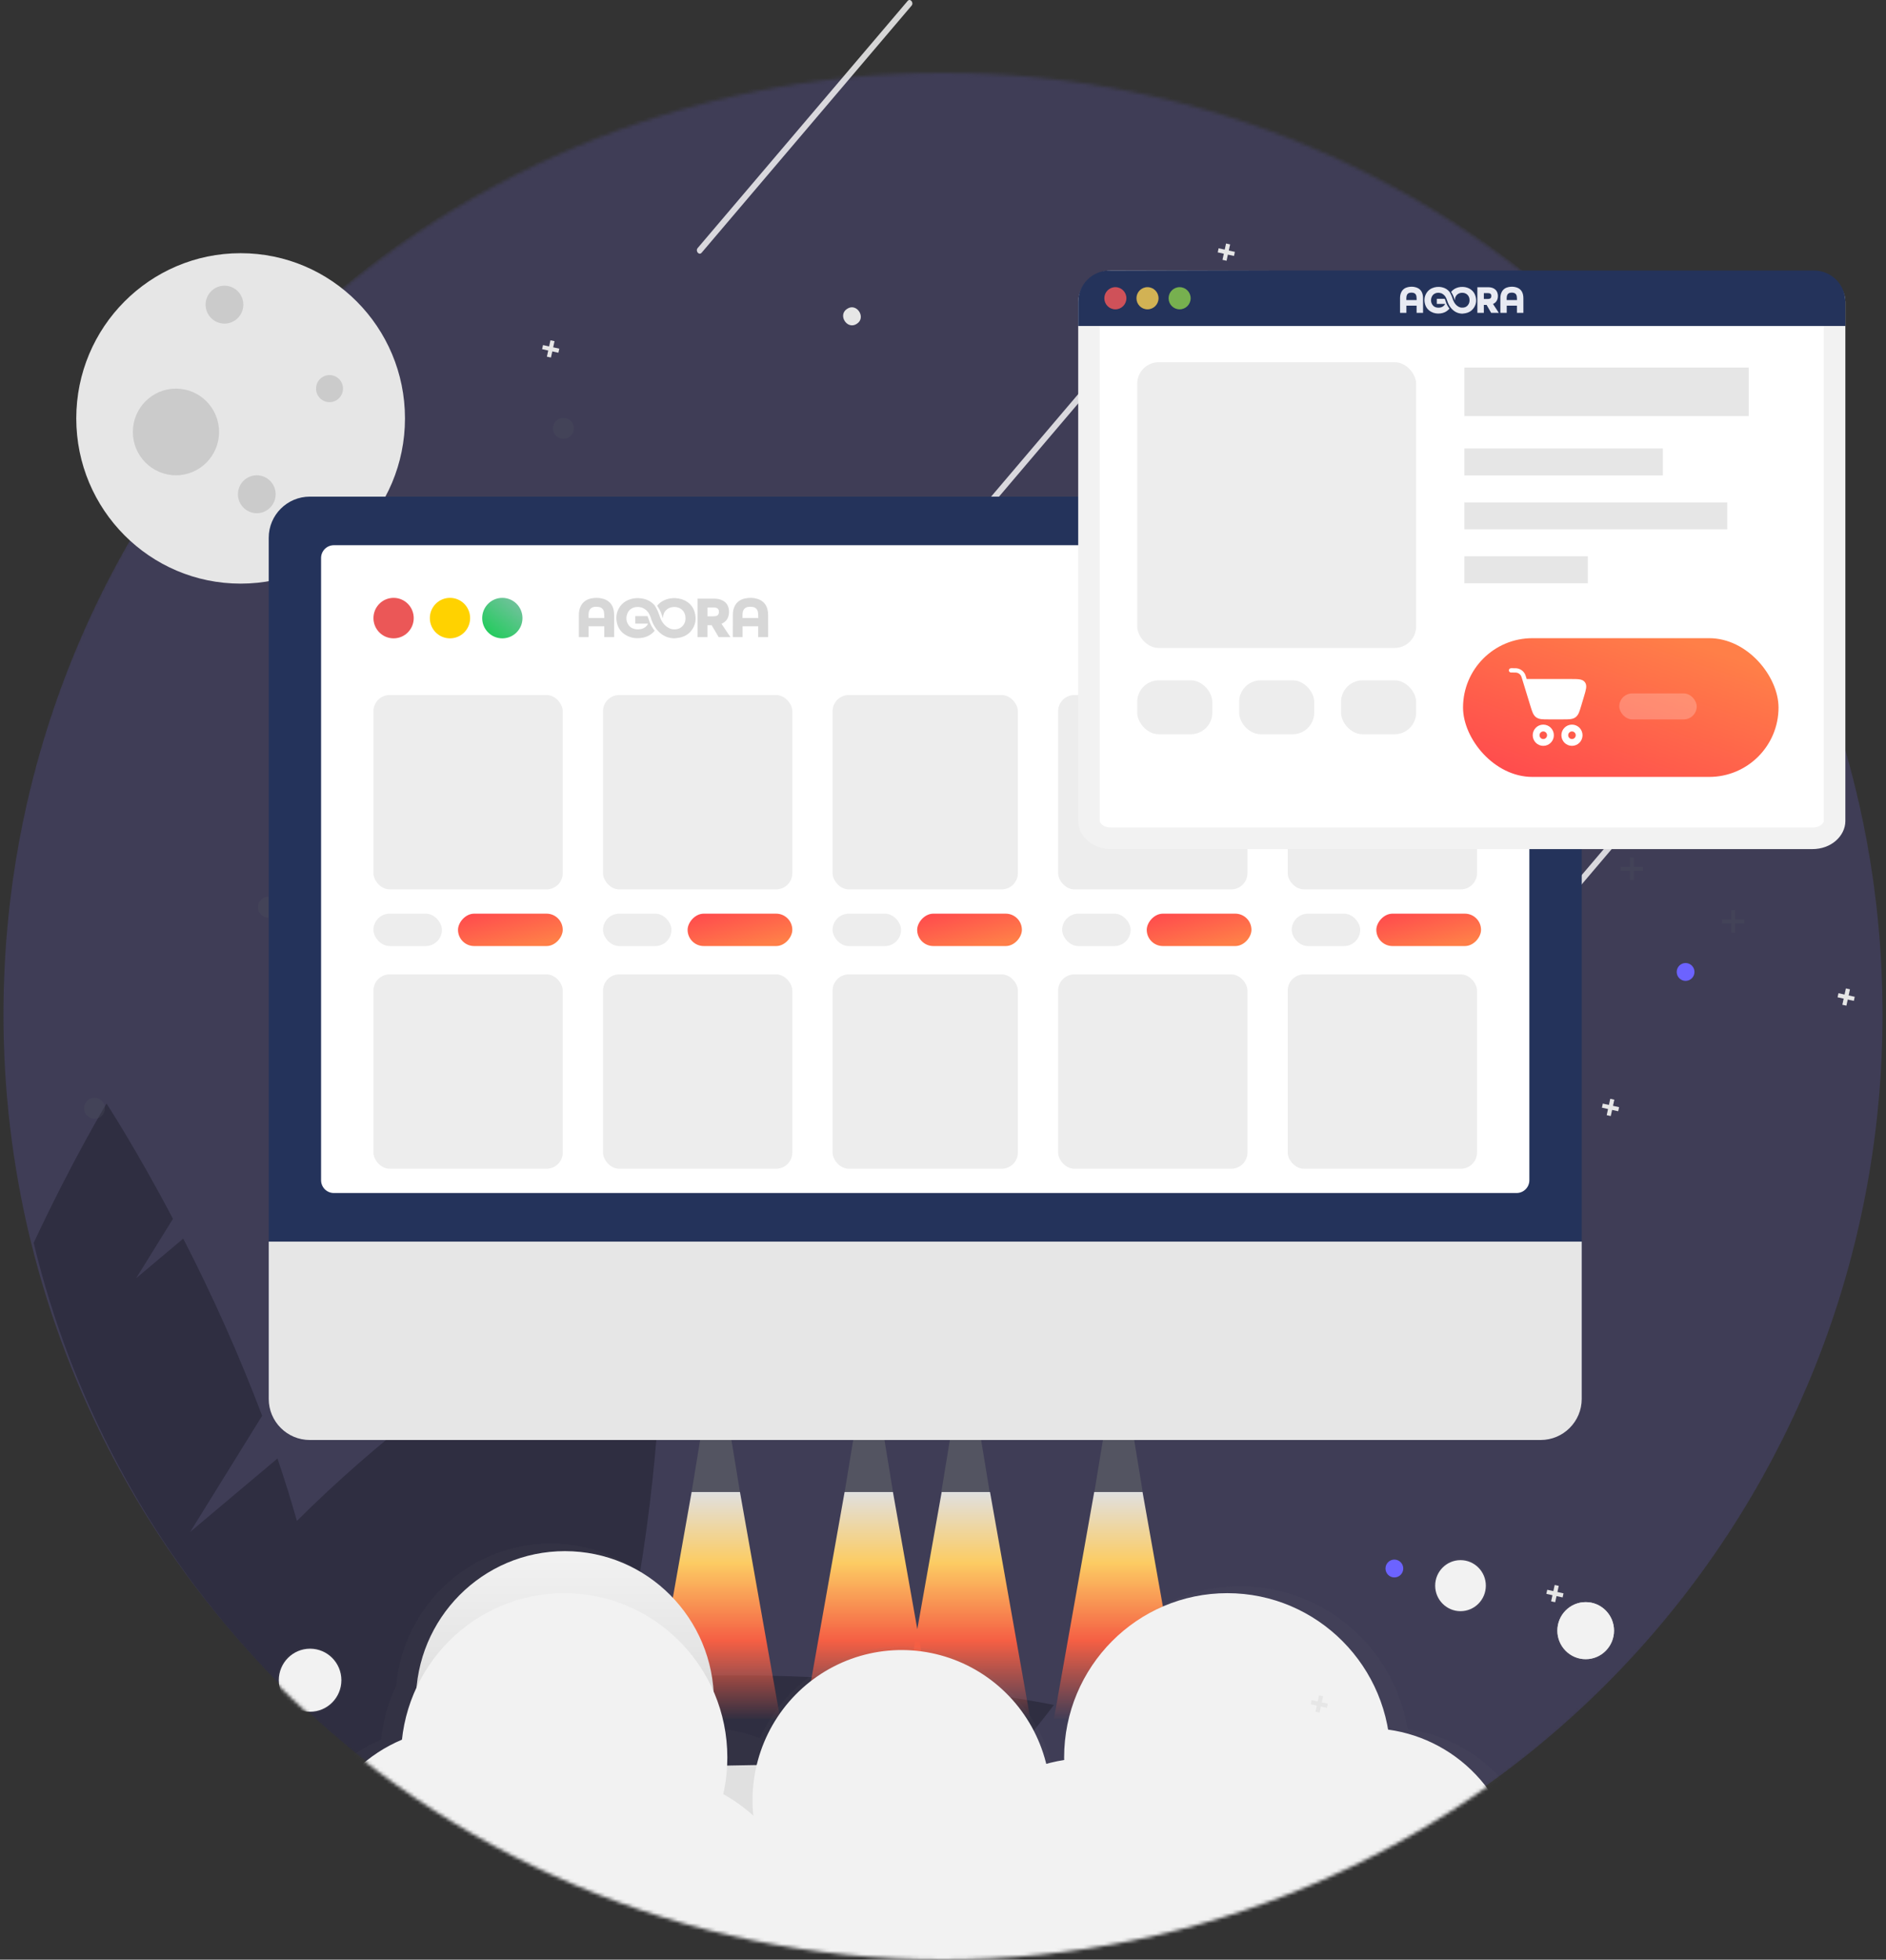 <svg width="544" height="565" viewBox="0 0 544 565" fill="none" xmlns="http://www.w3.org/2000/svg">
<rect x="0" y="0" width="544" height="565" fill="#333333" stroke="none"/>
<mask id="mask0_4045_7502" style="mask-type:alpha" maskUnits="userSpaceOnUse" x="0" y="21" width="544" height="544">
<circle cx="272" cy="293" r="272" fill="#D9D9D9"/>
</mask>
<g mask="url(#mask0_4045_7502)">
<path d="M543 292.448C543.06 357.788 519.739 420.969 477.298 470.452C434.856 519.935 376.124 552.419 311.83 561.97H238.43C239.113 562.071 237.748 561.876 238.43 561.97C227.792 561.97 221.787 560.274 216.657 559.202C196.569 555.022 177.025 548.535 158.41 539.871C158.216 539.784 158.029 539.69 157.835 539.603C147.461 534.763 137.408 529.257 127.737 523.119C127.493 522.967 127.256 522.815 127.019 522.664C126.609 522.404 126.206 522.151 125.804 521.883C125.674 521.804 125.545 521.724 125.416 521.638C116.77 516.039 108.449 509.949 100.494 503.397C100.106 503.086 99.717 502.761 99.329 502.443C97.769 501.142 96.224 499.827 94.693 498.497C94.678 498.49 94.671 498.476 94.657 498.469C86.833 491.652 79.4 484.394 72.394 476.731C72.373 476.702 72.344 476.68 72.323 476.651C41.548 442.997 19.71 402.085 8.828 357.699C8.742 357.381 8.67 357.07 8.591 356.752C3.535 335.696 0.986 314.11 1 292.448C1 141.98 122.332 20 272 20C421.668 20 543 141.98 543 292.448Z" fill="#3F3D56"/>
<path d="M295.102 489.961C294.6 489.875 294.07 489.789 293.526 489.695C290.325 489.177 286.465 488.587 282.039 487.975C281.738 487.932 281.43 487.889 281.115 487.845C277.462 487.349 273.444 486.845 269.112 486.349C245.356 483.664 212.175 481.512 178.314 484.47C179.152 481.088 179.926 477.706 180.656 474.338L148.227 479.382L183.22 461.499C186.516 443.127 188.783 424.583 190.009 405.956L172.492 408.676L190.403 399.522C191.685 376.472 191.084 361.129 191.084 361.129C191.084 361.129 132.493 391.736 85.64 438.513C83.921 432.425 82.038 426.416 80.033 420.515L54.866 441.672L75.614 408.194C68.99 390.753 61.391 373.701 52.854 357.12L39.261 368.548L49.889 351.406C39.132 331.004 30.724 318.18 30.724 318.18C30.724 318.18 21.134 333.969 9.711 358.344C20.484 402.938 42.358 444.05 73.279 477.821C80.269 485.464 87.686 492.701 95.495 499.497C97.02 500.821 98.56 502.131 100.114 503.426C108.392 510.311 117.071 516.693 126.105 522.54C126.635 522.885 127.165 523.224 127.702 523.562C155.045 541 185.301 553.327 217.009 559.948C219.237 560.415 221.485 560.854 223.741 561.265C224.293 561.365 224.844 561.466 225.396 561.56H234.534C234.534 561.56 238.588 561.365 238.702 561.265C250.054 551.283 260.345 541.193 269.219 531.896C271.239 529.787 273.179 527.714 275.049 525.699L259.737 516.725L279.389 520.957C280.291 519.956 281.179 518.97 282.039 518.006C286.45 513.055 290.275 508.572 293.447 504.765C293.992 504.102 294.522 503.469 295.03 502.85C300.81 495.841 303.989 491.566 303.989 491.566C303.989 491.566 300.795 490.911 295.102 489.961Z" fill="#2F2E41"/>
<g opacity="0.7">
<path opacity="0.7" d="M457.376 478.81C462.125 478.81 465.975 474.934 465.975 470.152C465.975 465.37 462.125 461.494 457.376 461.494C452.627 461.494 448.777 465.37 448.777 470.152C448.777 474.934 452.627 478.81 457.376 478.81Z" fill="url(#paint0_linear_4045_7502)"/>
</g>
<path d="M457.379 478.378C461.89 478.378 465.547 474.696 465.547 470.154C465.547 465.612 461.89 461.93 457.379 461.93C452.868 461.93 449.211 465.612 449.211 470.154C449.211 474.696 452.868 478.378 457.379 478.378Z" fill="url(#paint1_linear_4045_7502)"/>
<path opacity="0.25" d="M428.576 242.946C430.239 242.946 431.586 241.589 431.586 239.915C431.586 238.242 430.239 236.885 428.576 236.885C426.914 236.885 425.566 238.242 425.566 239.915C425.566 241.589 426.914 242.946 428.576 242.946Z" fill="#535461"/>
<path opacity="0.25" d="M27.264 322.573C28.926 322.573 30.274 321.216 30.274 319.542C30.274 317.869 28.926 316.512 27.264 316.512C25.602 316.512 24.254 317.869 24.254 319.542C24.254 321.216 25.602 322.573 27.264 322.573Z" fill="#535461"/>
<path opacity="0.25" d="M544.838 339.803C546.5 339.803 547.848 338.446 547.848 336.773C547.848 335.099 546.5 333.742 544.838 333.742C543.176 333.742 541.828 335.099 541.828 336.773C541.828 338.446 543.176 339.803 544.838 339.803Z" fill="#535461"/>
<path opacity="0.25" d="M172.397 196.204C174.059 196.204 175.406 194.847 175.406 193.173C175.406 191.499 174.059 190.143 172.397 190.143C170.734 190.143 169.387 191.499 169.387 193.173C169.387 194.847 170.734 196.204 172.397 196.204Z" fill="#535461"/>
<path opacity="0.25" d="M162.51 126.526C164.172 126.526 165.52 125.169 165.52 123.495C165.52 121.822 164.172 120.465 162.51 120.465C160.848 120.465 159.5 121.822 159.5 123.495C159.5 125.169 160.848 126.526 162.51 126.526Z" fill="#535461"/>
<path opacity="0.25" d="M77.408 264.581C79.071 264.581 80.418 263.224 80.418 261.55C80.418 259.876 79.071 258.52 77.408 258.52C75.746 258.52 74.398 259.876 74.398 261.55C74.398 263.224 75.746 264.581 77.408 264.581Z" fill="#535461"/>
<path opacity="0.25" d="M503.158 265.11H500.478V262.418H499.386V265.11H496.707V266.215H499.386V268.907H500.478V266.215H503.158V265.11Z" fill="#535461"/>
<path opacity="0.25" d="M548.009 171.817H545.33V169.125H544.238V171.817H541.559V172.922H544.238V175.614H545.33V172.922H548.009V171.817Z" fill="#535461"/>
<path opacity="0.25" d="M357.017 119.698H354.338V117H353.246V119.698H350.566V120.797H353.246V123.495H354.338V120.797H357.017V119.698Z" fill="#535461"/>
<path opacity="0.25" d="M473.925 249.963H471.246V247.271H470.154V249.963H467.48V251.069H470.154V253.76H471.246V251.069H473.925V249.963Z" fill="#535461"/>
<path opacity="0.25" d="M375.925 339.547H373.252V336.855H372.16V339.547H369.48V340.653H372.16V343.344H373.252V340.653H375.925V339.547Z" fill="#535461"/>
<path opacity="0.25" d="M101.697 154.75H99.017V152.059H97.925V154.75H95.246V155.85H97.925V158.547H99.017V155.85H101.697V154.75Z" fill="#535461"/>
<path opacity="0.25" d="M8.451 189.811H5.771V187.119H4.679V189.811H2V190.91H4.679V193.608H5.771V190.91H8.451V189.811Z" fill="#535461"/>
<path opacity="0.25" d="M138.659 300.168H135.98V297.471H134.888V300.168H132.215V301.268H134.888V303.966H135.98V301.268H138.659V300.168Z" fill="#535461"/>
<path d="M457.379 478.378C461.89 478.378 465.547 474.696 465.547 470.154C465.547 465.612 461.89 461.93 457.379 461.93C452.868 461.93 449.211 465.612 449.211 470.154C449.211 474.696 452.868 478.378 457.379 478.378Z" fill="url(#paint2_linear_4045_7502)"/>
<path d="M257.58 537.756C360.878 537.756 444.617 531.223 444.617 523.164C444.617 515.105 360.878 508.572 257.58 508.572C154.282 508.572 70.543 515.105 70.543 523.164C70.543 531.223 154.282 537.756 257.58 537.756Z" fill="#E6E6E6"/>
<path d="M213.433 430.176H199.492L201.982 415H210.943L213.433 430.176Z" fill="#535461"/>
<path d="M329.605 430.176H315.664L318.154 415H327.115L329.605 430.176Z" fill="#535461"/>
<path d="M257.577 430.176H243.637L246.125 415H255.089L257.577 430.176Z" fill="#535461"/>
<path d="M285.46 430.176H271.52L274.009 415H282.971L285.46 430.176Z" fill="#535461"/>
<path d="M213.433 430.176H199.493L187.875 495.548H225.05L213.433 430.176Z" fill="url(#paint3_linear_4045_7502)"/>
<path d="M329.558 430.176H315.618L304 495.548H341.175L329.558 430.176Z" fill="url(#paint4_linear_4045_7502)"/>
<path d="M257.558 430.176H243.618L232 495.548H269.175L257.558 430.176Z" fill="url(#paint5_linear_4045_7502)"/>
<path d="M285.558 430.176H271.618L260 495.548H297.175L285.558 430.176Z" fill="url(#paint6_linear_4045_7502)"/>
<g opacity="0.7">
<path opacity="0.7" d="M406.019 498.601C404.003 486.363 397.482 475.339 387.754 467.727C378.026 460.115 365.806 456.474 353.531 457.529C341.255 458.583 329.825 464.257 321.519 473.418C313.213 482.58 308.64 494.557 308.713 506.961C308.713 507.205 308.713 507.443 308.713 507.686C306.901 507.962 305.107 508.349 303.342 508.845C301.081 499.78 296.077 491.647 289.023 485.572C281.968 479.497 273.212 475.781 263.967 474.938C254.722 474.095 245.446 476.168 237.422 480.868C229.399 485.569 223.025 492.665 219.185 501.174C215.226 499.636 211.068 498.679 206.838 498.333V498.333C206.164 494.477 205.033 490.717 203.468 487.132C202.734 475.822 197.792 465.206 189.628 457.402C181.463 449.599 170.677 445.181 159.421 445.031C148.165 444.881 137.266 449.01 128.9 456.593C120.533 464.176 115.314 474.657 114.283 485.944C111.965 490.884 110.485 496.181 109.904 501.613C99.659 505.905 91.362 513.873 86.62 523.973C81.878 534.074 81.029 545.587 84.237 556.282H442.81C444.679 550.044 445.183 543.472 444.287 537.019C443.391 530.566 441.116 524.385 437.619 518.903C434.122 513.421 429.486 508.766 424.031 505.262C418.576 501.757 412.431 499.484 406.019 498.601V498.601Z" fill="url(#paint7_linear_4045_7502)"/>
</g>
<path d="M162.947 533.779C186.685 533.779 205.928 514.403 205.928 490.502C205.928 466.6 186.685 447.225 162.947 447.225C139.208 447.225 119.965 466.6 119.965 490.502C119.965 514.403 139.208 533.779 162.947 533.779Z" fill="url(#paint8_linear_4045_7502)"/>
<path d="M162.73 554.12C188.723 554.12 209.795 532.903 209.795 506.731C209.795 480.559 188.723 459.342 162.73 459.342C136.736 459.342 115.664 480.559 115.664 506.731C115.664 532.903 136.736 554.12 162.73 554.12Z" fill="url(#paint9_linear_4045_7502)"/>
<path d="M185.855 606.149C211.848 606.149 232.92 584.933 232.92 558.76C232.92 532.588 211.848 511.371 185.855 511.371C159.861 511.371 138.789 532.588 138.789 558.76C138.789 584.933 159.861 606.149 185.855 606.149Z" fill="url(#paint10_linear_4045_7502)"/>
<path d="M354.003 554.12C379.997 554.12 401.069 532.903 401.069 506.731C401.069 480.559 379.997 459.342 354.003 459.342C328.01 459.342 306.938 480.559 306.938 506.731C306.938 532.903 328.01 554.12 354.003 554.12Z" fill="url(#paint11_linear_4045_7502)"/>
<path d="M351.638 554.119C375.376 554.119 394.62 534.743 394.62 510.842C394.62 486.94 375.376 467.564 351.638 467.564C327.9 467.564 308.656 486.94 308.656 510.842C308.656 534.743 327.9 554.119 351.638 554.119Z" fill="url(#paint12_linear_4045_7502)"/>
<path d="M303.067 519.065C303.074 525.909 301.466 532.657 298.376 538.752C295.285 544.847 290.801 570.116 285.292 574.124H234.874C228.906 569.782 224.146 543.969 221.05 537.243C217.953 530.517 216.624 523.103 217.189 515.711C217.755 508.319 220.196 501.198 224.279 495.028C228.361 488.859 233.949 483.848 240.507 480.477C247.064 477.105 254.372 475.485 261.729 475.773C269.086 476.06 276.247 478.245 282.526 482.118C288.804 485.991 293.989 491.422 297.585 497.892C301.181 504.361 303.067 511.652 303.061 519.065H303.067Z" fill="url(#paint13_linear_4045_7502)"/>
<path d="M356.372 570.226C356.372 571.522 356.315 572.803 356.201 574.071C356.205 574.088 356.205 574.107 356.201 574.124H270.579C270.461 572.841 270.402 571.539 270.402 570.232C270.395 559.876 274.08 529.862 280.786 522.01C287.492 514.158 296.775 508.991 306.945 507.448C309.071 507.126 311.217 506.964 313.366 506.961C314.464 506.961 315.556 507.003 316.636 507.08C324.34 507.673 331.743 510.344 338.067 514.813C344.391 519.282 349.404 525.384 352.577 532.477C352.754 532.869 352.925 533.267 353.085 533.665C355.255 538.913 356.372 564.542 356.372 570.226Z" fill="url(#paint14_linear_4045_7502)"/>
<path d="M437.605 541.57C437.61 545.822 436.99 550.051 435.764 554.12H353.495C351.506 547.465 351.128 540.428 352.391 533.596C352.462 533.221 352.533 532.841 352.616 532.473C354.687 522.797 359.988 514.128 367.636 507.91C375.284 501.691 384.817 498.299 394.647 498.299C395.999 498.299 397.327 498.358 398.643 498.489C399.233 498.537 399.823 498.608 400.413 498.685C410.715 500.096 420.16 505.219 426.998 513.104C433.836 520.989 437.605 531.102 437.605 541.57V541.57Z" fill="url(#paint15_linear_4045_7502)"/>
<path d="M173.574 554.125C173.716 553.674 173.84 553.222 173.964 552.764C175.92 545.396 175.91 537.638 173.933 530.275C171.956 522.913 168.082 516.206 162.705 510.834C157.327 505.463 150.636 501.616 143.308 499.684C135.98 497.752 128.275 497.803 120.973 499.831C119.263 500.304 117.585 500.887 115.95 501.578C106.107 505.702 98.134 513.358 93.579 523.064C89.023 532.769 88.209 543.832 91.293 554.107H173.574V554.125Z" fill="url(#paint16_linear_4045_7502)"/>
<g opacity="0.7">
<path opacity="0.7" d="M421.267 465.116C425.622 465.116 429.152 461.562 429.152 457.177C429.152 452.793 425.622 449.238 421.267 449.238C416.913 449.238 413.383 452.793 413.383 457.177C413.383 461.562 416.913 465.116 421.267 465.116Z" fill="url(#paint17_linear_4045_7502)"/>
</g>
<path d="M421.271 464.533C425.306 464.533 428.577 461.24 428.577 457.177C428.577 453.114 425.306 449.82 421.271 449.82C417.236 449.82 413.965 453.114 413.965 457.177C413.965 461.24 417.236 464.533 421.271 464.533Z" fill="url(#paint18_linear_4045_7502)"/>
<g opacity="0.7">
<path opacity="0.7" d="M89.445 493.955C94.663 493.955 98.893 489.695 98.893 484.441C98.893 479.187 94.663 474.928 89.445 474.928C84.226 474.928 79.996 479.187 79.996 484.441C79.996 489.695 84.226 493.955 89.445 493.955Z" fill="url(#paint19_linear_4045_7502)"/>
</g>
<path d="M89.442 493.525C94.425 493.525 98.465 489.457 98.465 484.439C98.465 479.421 94.425 475.354 89.442 475.354C84.458 475.354 80.418 479.421 80.418 484.439C80.418 489.457 84.458 493.525 89.442 493.525Z" fill="url(#paint20_linear_4045_7502)"/>
</g>
<path opacity="0.8" d="M296.963 332.336L320.576 304.558L344.189 276.78L357.519 261.099C358.256 260.232 357.118 258.878 356.38 259.746L332.768 287.524L309.155 315.301L295.825 330.982C295.087 331.85 296.226 333.203 296.963 332.336V332.336Z" fill="url(#paint21_linear_4045_7502)"/>
<path d="M69.406 168.272C95.587 168.272 116.812 146.944 116.812 120.636C116.812 94.327 95.587 73 69.406 73C43.224 73 22 94.327 22 120.636C22 146.944 43.224 168.272 69.406 168.272Z" fill="#E6E6E6"/>
<path d="M64.745 93.304C67.749 93.304 70.185 90.856 70.185 87.838C70.185 84.819 67.749 82.371 64.745 82.371C61.74 82.371 59.305 84.819 59.305 87.838C59.305 90.856 61.74 93.304 64.745 93.304Z" fill="#CBCBCB"/>
<path d="M74.069 147.968C77.073 147.968 79.509 145.521 79.509 142.502C79.509 139.483 77.073 137.035 74.069 137.035C71.064 137.035 68.629 139.483 68.629 142.502C68.629 145.521 71.064 147.968 74.069 147.968Z" fill="#CBCBCB"/>
<path d="M95.05 115.95C97.196 115.95 98.936 114.202 98.936 112.045C98.936 109.889 97.196 108.141 95.05 108.141C92.904 108.141 91.164 109.889 91.164 112.045C91.164 114.202 92.904 115.95 95.05 115.95Z" fill="#CBCBCB"/>
<path d="M50.755 137.034C57.622 137.034 63.189 131.44 63.189 124.54C63.189 117.639 57.622 112.045 50.755 112.045C43.887 112.045 38.32 117.639 38.32 124.54C38.32 131.44 43.887 137.034 50.755 137.034Z" fill="#CBCBCB"/>
<path d="M182.487 274.886C183.902 274.886 185.049 273.734 185.049 272.312C185.049 270.891 183.902 269.738 182.487 269.738C181.073 269.738 179.926 270.891 179.926 272.312C179.926 273.734 181.073 274.886 182.487 274.886Z" fill="#6C63FF"/>
<path d="M204.686 309.647L203.408 310.923L202.138 309.639L201.286 310.489L202.556 311.774L201.277 313.05L202.124 313.906L203.402 312.63L204.672 313.915L205.524 313.064L204.254 311.78L205.533 310.504L204.686 309.647Z" fill="#E6E6E6"/>
<path d="M214.932 235.007L213.654 236.283L212.384 234.998L211.532 235.849L212.802 237.133L211.523 238.409L212.37 239.266L213.648 237.99L214.918 239.274L215.77 238.424L214.501 237.139L215.779 235.863L214.932 235.007Z" fill="#E6E6E6"/>
<path d="M247.132 93.366C244.366 95.218 241.535 90.811 244.354 89.041C247.12 87.189 249.951 91.597 247.132 93.366Z" fill="#E6E6E6"/>
<path d="M86.907 284.917L85.148 284.529L85.533 282.76L84.36 282.502L83.974 284.271L82.214 283.884L81.957 285.062L83.717 285.45L83.331 287.219L84.504 287.477L84.891 285.708L86.65 286.096L86.907 284.917Z" fill="#E6E6E6"/>
<path d="M356.192 72.62L354.433 72.232L354.818 70.463L353.645 70.205L353.259 71.974L351.499 71.587L351.242 72.766L353.002 73.153L352.617 74.922L353.79 75.18L354.176 73.411L355.935 73.799L356.192 72.62Z" fill="#E6E6E6"/>
<path d="M493.696 187.044L491.937 186.656L492.322 184.887L491.149 184.629L490.763 186.398L489.003 186.011L488.746 187.189L490.506 187.577L490.12 189.346L491.294 189.604L491.68 187.835L493.439 188.223L493.696 187.044Z" fill="#E6E6E6"/>
<path d="M161.322 100.526L159.562 100.138L159.948 98.37L158.775 98.111L158.389 99.879L156.628 99.492L156.371 100.671L158.131 101.059L157.746 102.828L158.919 103.086L159.305 101.317L161.065 101.705L161.322 100.526Z" fill="#E6E6E6"/>
<path d="M328.108 159.265C329.523 159.265 330.67 158.113 330.67 156.691C330.67 155.27 329.523 154.117 328.108 154.117C326.694 154.117 325.547 155.27 325.547 156.691C325.547 158.113 326.694 159.265 328.108 159.265Z" fill="#6C63FF"/>
<path d="M486.194 282.806C487.609 282.806 488.756 281.654 488.756 280.232C488.756 278.811 487.609 277.658 486.194 277.658C484.78 277.658 483.633 278.811 483.633 280.232C483.633 281.654 484.78 282.806 486.194 282.806Z" fill="#6C63FF"/>
<path d="M402.194 454.806C403.609 454.806 404.756 453.654 404.756 452.232C404.756 450.811 403.609 449.658 402.194 449.658C400.78 449.658 399.633 450.811 399.633 452.232C399.633 453.654 400.78 454.806 402.194 454.806Z" fill="#6C63FF"/>
<path d="M308.927 195.681L307.167 195.293L307.552 193.524L306.379 193.266L305.993 195.035L304.234 194.647L303.977 195.826L305.736 196.214L305.351 197.982L306.524 198.241L306.91 196.472L308.67 196.86L308.927 195.681Z" fill="#E6E6E6"/>
<path d="M467.013 319.22L465.253 318.832L465.638 317.063L464.465 316.805L464.079 318.574L462.32 318.186L462.062 319.365L463.822 319.753L463.437 321.521L464.61 321.78L464.996 320.011L466.756 320.399L467.013 319.22Z" fill="#E6E6E6"/>
<path d="M383.013 491.22L381.253 490.832L381.638 489.063L380.465 488.805L380.079 490.574L378.32 490.186L378.062 491.365L379.822 491.753L379.437 493.521L380.61 493.78L380.996 492.011L382.756 492.399L383.013 491.22Z" fill="#E6E6E6"/>
<path d="M376.888 163.856L375.129 163.468L375.514 161.7L374.341 161.441L373.955 163.21L372.195 162.822L371.938 164.001L373.698 164.389L373.313 166.158L374.486 166.416L374.872 164.647L376.631 165.035L376.888 163.856Z" fill="#E6E6E6"/>
<path d="M534.982 287.395L533.223 287.007L533.608 285.239L532.435 284.98L532.049 286.749L530.288 286.361L530.031 287.54L531.792 287.928L531.406 289.697L532.579 289.955L532.965 288.187L534.725 288.574L534.982 287.395Z" fill="#E6E6E6"/>
<path d="M450.982 459.395L449.223 459.007L449.608 457.239L448.435 456.98L448.049 458.749L446.288 458.361L446.031 459.54L447.792 459.928L447.406 461.697L448.579 461.955L448.965 460.187L450.725 460.574L450.982 459.395Z" fill="#E6E6E6"/>
<path opacity="0.8" d="M258.287 178.33L281.9 150.552L305.513 122.775L318.843 107.094C319.58 106.226 318.442 104.872 317.705 105.74L294.092 133.518L270.479 161.295L257.149 176.976C256.412 177.844 257.55 179.197 258.287 178.33V178.33Z" fill="url(#paint22_linear_4045_7502)"/>
<path opacity="0.8" d="M416.377 301.869L439.99 274.091L463.603 246.314L476.933 230.633C477.67 229.765 476.532 228.412 475.795 229.279L452.182 257.057L428.569 284.834L415.239 300.515C414.501 301.383 415.64 302.736 416.377 301.869V301.869Z" fill="url(#paint23_linear_4045_7502)"/>
<path opacity="0.8" d="M202.377 72.869L225.99 45.091L249.603 17.314L262.933 1.633C263.67 0.765 262.532 -0.588 261.795 0.279L238.182 28.057L214.569 55.834L201.239 71.515C200.501 72.383 201.64 73.736 202.377 72.869V72.869Z" fill="url(#paint24_linear_4045_7502)"/>
<path d="M444.372 143.189H89.373C82.822 143.189 77.512 148.5 77.512 155.05V402.156C77.512 408.706 82.822 414.016 89.373 414.016H444.372C450.923 414.016 456.233 408.706 456.233 402.156V155.05C456.233 148.5 450.923 143.189 444.372 143.189Z" fill="#24335B"/>
<path d="M437.441 157.197H96.302C94.265 157.197 92.613 158.849 92.613 160.886V340.286C92.613 342.323 94.265 343.974 96.302 343.974H437.441C439.478 343.974 441.13 342.323 441.13 340.286V160.886C441.13 158.849 439.478 157.197 437.441 157.197Z" fill="white"/>
<path fill-rule="evenodd" clip-rule="evenodd" d="M174.32 178.174C174.294 177.642 174.3 177.145 174.239 176.657C174.133 175.805 173.71 175.229 172.864 175.032C172.456 174.937 172.011 174.92 171.592 174.958C170.636 175.045 170.039 175.577 169.847 176.449C169.722 177.016 169.763 177.59 169.767 178.174H174.32ZM174.295 183.697V180.57H169.78V183.699H166.982C166.976 183.621 166.967 183.543 166.967 183.464C166.966 181.423 166.961 179.382 166.969 177.341C166.972 176.418 167.11 175.516 167.551 174.679C168.161 173.523 169.158 172.838 170.447 172.555C171.644 172.293 172.842 172.302 174.029 172.658C175.615 173.135 176.576 174.174 176.96 175.7C177.094 176.233 177.142 176.795 177.148 177.344C177.169 179.408 177.156 181.473 177.156 183.538C177.156 183.584 177.15 183.629 177.145 183.697H174.295Z" fill="#D7D7D7"/>
<path fill-rule="evenodd" clip-rule="evenodd" d="M218.725 178.174C218.7 177.642 218.706 177.145 218.645 176.657C218.539 175.805 218.116 175.229 217.27 175.032C216.862 174.937 216.417 174.92 215.998 174.958C215.042 175.045 214.445 175.577 214.253 176.449C214.127 177.016 214.168 177.59 214.172 178.174H218.725ZM218.701 183.697V180.57H214.186V183.699H211.388C211.382 183.621 211.373 183.543 211.373 183.464C211.372 181.423 211.367 179.382 211.375 177.341C211.378 176.418 211.516 175.516 211.957 174.679C212.567 173.523 213.563 172.838 214.853 172.555C216.05 172.293 217.248 172.302 218.435 172.658C220.021 173.135 220.981 174.174 221.366 175.7C221.499 176.233 221.548 176.795 221.554 177.344C221.575 179.408 221.562 181.473 221.562 183.538C221.562 183.584 221.555 183.629 221.551 183.697H218.701Z" fill="#D7D7D7"/>
<path fill-rule="evenodd" clip-rule="evenodd" d="M204.06 177.688C204.71 177.688 205.344 177.708 205.976 177.683C207.022 177.643 207.419 177.204 207.359 176.201C207.329 175.704 207.02 175.335 206.516 175.225C206.304 175.179 206.082 175.156 205.864 175.152C205.339 175.142 204.812 175.147 204.286 175.15C204.205 175.151 204.125 175.167 204.06 175.174V177.688ZM201.193 172.599C202.059 172.599 202.904 172.598 203.748 172.599C204.557 172.6 205.367 172.582 206.176 172.608C206.985 172.634 207.775 172.776 208.493 173.167C209.514 173.721 210.056 174.587 210.225 175.684C210.333 176.39 210.287 177.093 210.068 177.776C209.784 178.659 209.204 179.314 208.35 179.741C208.275 179.778 208.199 179.814 208.11 179.856C208.965 181.13 209.815 182.398 210.687 183.699H207.298C206.632 182.569 205.955 181.419 205.272 180.257H204.051V183.7H201.193V172.599Z" fill="#D7D7D7"/>
<path fill-rule="evenodd" clip-rule="evenodd" d="M200.34 176.393C199.605 173.98 197.39 172.579 194.855 172.46C194.131 172.426 193.415 172.485 192.713 172.669C191.414 173.009 190.338 173.65 189.547 174.66C190.124 175.44 190.602 176.366 190.947 177.467C191.039 177.762 191.141 178.031 191.247 178.287C191.213 177.201 191.635 176.175 192.605 175.528C193.109 175.193 193.767 175.008 194.471 175.006C196.281 174.988 197.508 176.179 197.695 177.714C197.816 178.705 197.641 179.615 196.972 180.393C196.224 181.263 195.226 181.55 194.117 181.432L194.123 181.442L194.053 181.426C194.026 181.423 194 181.422 193.972 181.418C193.889 181.407 193.807 181.392 193.727 181.377C193.249 181.267 192.841 181.063 192.481 180.807C191.193 179.977 190.556 178.564 190.274 177.662C189.899 176.465 189.401 175.408 188.816 174.534C187.964 173.555 186.9 172.927 185.642 172.647C185.218 172.545 184.776 172.481 184.32 172.459C183.596 172.424 182.879 172.485 182.176 172.668C180.7 173.05 179.511 173.82 178.701 175.08C177.809 176.468 177.588 177.981 177.94 179.559C178.303 181.18 179.226 182.433 180.753 183.242C182.025 183.917 183.388 184.113 184.824 183.949C186.273 183.784 187.519 183.231 188.519 182.206C188.633 182.089 188.739 181.969 188.839 181.847C188.1 180.951 187.514 179.86 187.125 178.614C187.01 178.247 186.891 177.921 186.767 177.629H183.243V179.816H186.918C186.717 180.282 186.409 180.621 186.014 180.889C185.243 181.412 184.367 181.529 183.462 181.427C182.605 181.332 181.868 180.975 181.36 180.28C180.565 179.19 180.491 178.002 180.996 176.795C181.549 175.473 182.912 174.9 184.248 175.014V175.018C184.285 175.02 184.322 175.022 184.359 175.025C184.601 175.052 184.839 175.11 185.072 175.182L185.057 175.144L185.287 175.248H185.288C185.288 175.248 185.289 175.248 185.29 175.249L185.432 175.314C185.459 175.326 185.485 175.342 185.511 175.355C185.591 175.393 185.672 175.431 185.745 175.476C186.716 176.017 187.341 176.895 187.796 178.348C188.792 181.525 190.979 183.62 193.654 183.976C193.918 184.01 194.186 184.035 194.46 184.047C194.968 183.984 195.482 183.95 195.982 183.853C197.317 183.593 198.46 182.974 199.306 181.945C200.672 180.284 200.951 178.396 200.34 176.393Z" fill="#D7D7D7"/>
<path d="M456.233 357.982H77.512V403.322C77.512 409.873 82.822 415.183 89.373 415.183H444.372C450.923 415.183 456.233 409.873 456.233 403.322V357.982Z" fill="#E6E6E6"/>
<path d="M113.527 184.049C116.735 184.049 119.336 181.435 119.336 178.212C119.336 174.988 116.735 172.375 113.527 172.375C110.319 172.375 107.719 174.988 107.719 178.212C107.719 181.435 110.319 184.049 113.527 184.049Z" fill="#EB5757"/>
<path d="M129.793 184.049C133.001 184.049 135.602 181.435 135.602 178.212C135.602 174.988 133.001 172.375 129.793 172.375C126.585 172.375 123.984 174.988 123.984 178.212C123.984 181.435 126.585 184.049 129.793 184.049Z" fill="#FFD200"/>
<path d="M144.895 184.049C148.103 184.049 150.703 181.435 150.703 178.212C150.703 174.988 148.103 172.375 144.895 172.375C141.687 172.375 139.086 174.988 139.086 178.212C139.086 181.435 141.687 184.049 144.895 184.049Z" fill="url(#paint25_linear_4045_7502)"/>
<rect x="107.719" y="200.391" width="54.601" height="56.033" rx="4.669" fill="#EDEDED"/>
<rect x="107.719" y="280.938" width="54.601" height="56.033" rx="4.669" fill="#EDEDED"/>
<rect x="107.719" y="263.426" width="19.749" height="9.339" rx="4.669" fill="#EDEDED"/>
<rect x="173.934" y="263.428" width="19.749" height="9.339" rx="4.669" fill="#EDEDED"/>
<rect x="240.156" y="263.428" width="19.749" height="9.339" rx="4.669" fill="#EDEDED"/>
<rect x="306.371" y="263.428" width="19.749" height="9.339" rx="4.669" fill="#EDEDED"/>
<rect x="372.59" y="263.428" width="19.749" height="9.339" rx="4.669" fill="#EDEDED"/>
<rect width="30.205" height="9.339" rx="4.669" transform="matrix(1 0 0 -1 132.109 272.766)" fill="url(#paint26_linear_4045_7502)"/>
<rect width="30.205" height="9.339" rx="4.669" transform="matrix(1 0 0 -1 198.332 272.766)" fill="url(#paint27_linear_4045_7502)"/>
<rect x="173.934" y="200.391" width="54.601" height="56.033" rx="4.669" fill="#EDEDED"/>
<rect width="30.205" height="9.339" rx="4.669" transform="matrix(1 0 0 -1 264.551 272.766)" fill="url(#paint28_linear_4045_7502)"/>
<rect width="30.205" height="9.339" rx="4.669" transform="matrix(1 0 0 -1 330.766 272.766)" fill="url(#paint29_linear_4045_7502)"/>
<rect width="30.205" height="9.339" rx="4.669" transform="matrix(1 0 0 -1 396.988 272.766)" fill="url(#paint30_linear_4045_7502)"/>
<rect x="173.934" y="280.938" width="54.601" height="56.033" rx="4.669" fill="#EDEDED"/>
<rect x="240.156" y="200.391" width="53.439" height="56.033" rx="4.669" fill="#EDEDED"/>
<rect x="240.156" y="280.938" width="53.439" height="56.033" rx="4.669" fill="#EDEDED"/>
<rect x="305.211" y="200.391" width="54.601" height="56.033" rx="4.669" fill="#EDEDED"/>
<rect x="305.211" y="280.938" width="54.601" height="56.033" rx="4.669" fill="#EDEDED"/>
<rect x="371.43" y="200.391" width="54.601" height="56.033" rx="4.669" fill="#EDEDED"/>
<rect x="371.43" y="280.938" width="54.601" height="56.033" rx="4.669" fill="#EDEDED"/>
<path d="M522.707 81.605L522.716 81.605C526.565 81.603 529.169 84.541 529.169 87.009V236.742C529.169 239.011 526.797 241.705 522.724 241.705H320.551C316.483 241.705 314.109 239.008 314.109 236.742V87.009C314.109 84.327 316.933 81.111 320.548 81.109C320.549 81.109 320.55 81.109 320.551 81.109L522.707 81.605Z" fill="white" stroke="#F2F2F2" stroke-width="6.219"/>
<rect x="422" y="184" width="91" height="40" rx="20" fill="url(#paint31_linear_4045_7502)"/>
<path fill-rule="evenodd" clip-rule="evenodd" d="M436.355 193.901C437.099 193.901 437.355 193.906 437.569 193.962C438.035 194.084 438.435 194.38 438.688 194.79C438.804 194.978 438.884 195.222 439.101 195.932L441.401 203.442L441.412 203.478C441.663 204.297 441.867 204.963 442.094 205.483C442.331 206.024 442.618 206.466 443.068 206.799C443.518 207.132 444.025 207.277 444.612 207.345C445.175 207.41 445.872 207.41 446.729 207.41H446.766H450.736H450.774C451.637 207.41 452.339 207.41 452.905 207.344C453.496 207.275 454.005 207.129 454.457 206.793C454.909 206.456 455.195 206.01 455.43 205.463C455.655 204.939 455.855 204.267 456.102 203.44L456.102 203.44L456.113 203.404L456.876 200.85L456.89 200.802C457.17 199.864 457.4 199.093 457.491 198.475C457.585 197.831 457.549 197.219 457.157 196.692C456.764 196.165 456.188 195.956 455.544 195.862C454.925 195.772 454.121 195.772 453.142 195.772L453.092 195.772H440.492C440.447 195.772 440.403 195.777 440.361 195.786L440.294 195.567L440.269 195.486C440.086 194.888 439.96 194.477 439.749 194.135C439.328 193.452 438.66 192.959 437.885 192.756C437.496 192.654 437.066 192.654 436.441 192.654L436.355 192.654H435.838C435.494 192.654 435.215 192.933 435.215 193.278C435.215 193.622 435.494 193.901 435.838 193.901H436.355ZM444.062 211.982C444.062 211.372 444.553 210.886 445.148 210.886C445.744 210.886 446.235 211.372 446.235 211.982C446.235 212.592 445.744 213.079 445.148 213.079C444.553 213.079 444.062 212.592 444.062 211.982ZM445.148 208.922C443.459 208.922 442.098 210.297 442.098 211.982C442.098 213.668 443.459 215.043 445.148 215.043C446.837 215.043 448.198 213.668 448.198 211.982C448.198 210.297 446.837 208.922 445.148 208.922ZM452.333 211.982C452.333 211.372 452.824 210.886 453.419 210.886C454.015 210.886 454.505 211.372 454.505 211.982C454.505 212.592 454.015 213.079 453.419 213.079C452.824 213.079 452.333 212.592 452.333 211.982ZM453.419 208.922C451.73 208.922 450.369 210.297 450.369 211.982C450.369 213.668 451.73 215.043 453.419 215.043C455.108 215.043 456.469 213.668 456.469 211.982C456.469 210.297 455.108 208.922 453.419 208.922Z" fill="white"/>
<rect opacity="0.22" x="467.066" y="199.93" width="22.337" height="7.482" rx="3.741" fill="white"/>
<path d="M532.278 87.053V93.985H311V87.053C311 84.652 311.949 82.349 313.639 80.652C315.328 78.954 317.62 78 320.009 78H523.259C524.443 77.999 525.615 78.233 526.709 78.687C527.803 79.141 528.798 79.808 529.635 80.649C530.473 81.49 531.137 82.488 531.591 83.587C532.044 84.686 532.278 85.864 532.278 87.053V87.053Z" fill="#24335B"/>
<path fill-rule="evenodd" clip-rule="evenodd" d="M408.621 86.525C408.605 86.171 408.609 85.84 408.569 85.515C408.5 84.947 408.224 84.564 407.673 84.433C407.407 84.37 407.117 84.358 406.844 84.383C406.221 84.441 405.832 84.796 405.706 85.376C405.625 85.754 405.651 86.136 405.654 86.525H408.621ZM408.605 90.203V88.121H405.663V90.204H403.839C403.836 90.152 403.83 90.1 403.83 90.047C403.829 88.688 403.826 87.329 403.831 85.97C403.833 85.355 403.923 84.755 404.21 84.198C404.608 83.428 405.257 82.972 406.098 82.784C406.878 82.609 407.659 82.615 408.432 82.852C409.466 83.17 410.092 83.861 410.342 84.878C410.429 85.232 410.461 85.607 410.465 85.972C410.478 87.347 410.47 88.722 410.47 90.097C410.47 90.127 410.466 90.158 410.463 90.203H408.605Z" fill="#E8EAF2"/>
<path fill-rule="evenodd" clip-rule="evenodd" d="M437.562 86.525C437.545 86.171 437.549 85.84 437.509 85.515C437.44 84.947 437.165 84.564 436.613 84.433C436.347 84.37 436.057 84.358 435.784 84.383C435.161 84.441 434.772 84.796 434.647 85.376C434.565 85.754 434.592 86.136 434.594 86.525H437.562ZM437.546 90.203V88.121H434.603V90.204H432.78C432.776 90.152 432.77 90.1 432.77 90.047C432.769 88.688 432.766 87.329 432.771 85.97C432.773 85.355 432.863 84.755 433.151 84.198C433.548 83.428 434.198 82.972 435.038 82.784C435.818 82.609 436.599 82.615 437.372 82.852C438.406 83.17 439.032 83.861 439.282 84.878C439.37 85.232 439.401 85.607 439.405 85.972C439.419 87.347 439.41 88.722 439.41 90.097C439.41 90.127 439.406 90.158 439.403 90.203H437.546Z" fill="#E8EAF2"/>
<path fill-rule="evenodd" clip-rule="evenodd" d="M428.004 86.201C428.428 86.201 428.841 86.214 429.253 86.198C429.934 86.171 430.193 85.879 430.154 85.211C430.135 84.88 429.933 84.634 429.605 84.561C429.466 84.531 429.322 84.515 429.18 84.513C428.837 84.506 428.494 84.51 428.151 84.511C428.099 84.512 428.046 84.522 428.004 84.527V86.201ZM426.136 82.812C426.7 82.812 427.25 82.812 427.801 82.812C428.328 82.813 428.856 82.801 429.383 82.818C429.91 82.836 430.425 82.93 430.893 83.191C431.558 83.559 431.912 84.136 432.022 84.867C432.093 85.337 432.062 85.805 431.919 86.26C431.735 86.848 431.357 87.284 430.8 87.568C430.751 87.593 430.701 87.617 430.644 87.645C431.201 88.493 431.755 89.338 432.323 90.204H430.114C429.68 89.451 429.239 88.686 428.794 87.912H427.998V90.205H426.136V82.812Z" fill="#E8EAF2"/>
<path fill-rule="evenodd" clip-rule="evenodd" d="M425.58 85.339C425.1 83.732 423.657 82.799 422.005 82.72C421.533 82.697 421.066 82.737 420.609 82.859C419.762 83.085 419.061 83.512 418.545 84.185C418.922 84.704 419.233 85.321 419.458 86.054C419.518 86.251 419.584 86.43 419.653 86.6C419.631 85.877 419.906 85.194 420.538 84.763C420.867 84.54 421.296 84.417 421.755 84.416C422.934 84.403 423.734 85.196 423.856 86.219C423.934 86.879 423.82 87.484 423.385 88.003C422.897 88.582 422.246 88.773 421.524 88.694L421.528 88.701L421.482 88.69C421.464 88.688 421.447 88.688 421.429 88.685C421.375 88.677 421.322 88.668 421.27 88.658C420.958 88.584 420.692 88.449 420.458 88.278C419.618 87.725 419.203 86.785 419.019 86.184C418.775 85.387 418.45 84.683 418.069 84.101C417.514 83.449 416.82 83.031 416.001 82.844C415.724 82.776 415.436 82.734 415.139 82.719C414.667 82.696 414.2 82.737 413.742 82.858C412.78 83.113 412.005 83.626 411.477 84.465C410.896 85.389 410.751 86.396 410.981 87.447C411.218 88.526 411.819 89.361 412.814 89.9C413.643 90.349 414.531 90.48 415.468 90.37C416.411 90.26 417.224 89.892 417.875 89.21C417.95 89.132 418.019 89.052 418.084 88.971C417.603 88.374 417.221 87.648 416.967 86.818C416.892 86.574 416.814 86.356 416.733 86.162H414.437V87.618H416.832C416.701 87.929 416.5 88.154 416.243 88.333C415.74 88.681 415.17 88.759 414.58 88.691C414.021 88.628 413.541 88.39 413.21 87.927C412.691 87.201 412.644 86.41 412.972 85.606C413.333 84.726 414.221 84.345 415.092 84.421V84.424C415.116 84.425 415.14 84.426 415.164 84.428C415.322 84.446 415.477 84.485 415.629 84.533L415.62 84.507L415.769 84.576H415.77C415.77 84.576 415.77 84.577 415.771 84.577L415.864 84.62C415.881 84.628 415.898 84.639 415.915 84.647C415.968 84.673 416.02 84.698 416.068 84.728C416.7 85.089 417.108 85.673 417.404 86.641C418.054 88.756 419.479 90.152 421.222 90.388C421.394 90.411 421.569 90.428 421.747 90.436C422.079 90.394 422.414 90.371 422.739 90.306C423.61 90.133 424.354 89.721 424.905 89.036C425.796 87.93 425.978 86.673 425.58 85.339Z" fill="#E8EAF2"/>
<path opacity="0.8" d="M321.718 89.19C323.476 89.19 324.901 87.758 324.901 85.991C324.901 84.225 323.476 82.793 321.718 82.793C319.96 82.793 318.535 84.225 318.535 85.991C318.535 87.758 319.96 89.19 321.718 89.19Z" fill="#FA5959"/>
<path opacity="0.8" d="M330.984 89.19C332.742 89.19 334.167 87.758 334.167 85.991C334.167 84.225 332.742 82.793 330.984 82.793C329.226 82.793 327.801 84.225 327.801 85.991C327.801 87.758 329.226 89.19 330.984 89.19Z" fill="#FED253"/>
<path opacity="0.8" d="M340.249 89.19C342.007 89.19 343.432 87.758 343.432 85.991C343.432 84.225 342.007 82.793 340.249 82.793C338.491 82.793 337.066 84.225 337.066 85.991C337.066 87.758 338.491 89.19 340.249 89.19Z" fill="#8CCF4D"/>
<rect x="328.02" y="104.43" width="80.453" height="82.397" rx="6.219" fill="#EDEDED"/>
<rect x="328.02" y="196.154" width="21.66" height="15.547" rx="6.219" fill="#EDEDED"/>
<rect x="357.414" y="196.154" width="21.66" height="15.547" rx="6.219" fill="#EDEDED"/>
<rect x="386.812" y="196.154" width="21.66" height="15.547" rx="6.219" fill="#EDEDED"/>
<rect x="422.398" y="105.984" width="82" height="13.992" fill="#E6E6E6"/>
<rect x="422.398" y="129.305" width="57.245" height="7.773" fill="#E6E6E6"/>
<rect x="422.398" y="144.85" width="75.811" height="7.773" fill="#E6E6E6"/>
<rect x="422.398" y="160.398" width="35.585" height="7.773" fill="#E6E6E6"/>
<defs>
<linearGradient id="paint0_linear_4045_7502" x1="13718.5" y1="13392" x2="13718.5" y2="12887.6" gradientUnits="userSpaceOnUse">
<stop stop-color="#808080" stop-opacity="0.25"/>
<stop offset="0.54" stop-color="#808080" stop-opacity="0.12"/>
<stop offset="1" stop-color="#808080" stop-opacity="0.1"/>
</linearGradient>
<linearGradient id="paint1_linear_4045_7502" x1="457.379" y1="461.93" x2="457.379" y2="478.378" gradientUnits="userSpaceOnUse">
<stop stop-color="#F2F2F2"/>
<stop offset="0.31" stop-color="#E0E0E0"/>
<stop offset="0.77" stop-color="#B3B3B3"/>
</linearGradient>
<linearGradient id="paint2_linear_4045_7502" x1="13054" y1="12277.3" x2="13054" y2="12732.6" gradientUnits="userSpaceOnUse">
<stop stop-color="#F2F2F2"/>
<stop offset="0.31" stop-color="#E6E6E6"/>
<stop offset="0.77" stop-color="#CCCCCC"/>
</linearGradient>
<linearGradient id="paint3_linear_4045_7502" x1="206.459" y1="430.176" x2="206.459" y2="496.043" gradientUnits="userSpaceOnUse">
<stop stop-color="#E0E0E0"/>
<stop offset="0.31" stop-color="#FCCC63"/>
<stop offset="0.651" stop-color="#F55F44"/>
<stop offset="1" stop-color="#F55F44" stop-opacity="0"/>
</linearGradient>
<linearGradient id="paint4_linear_4045_7502" x1="322.584" y1="430.176" x2="322.584" y2="496.043" gradientUnits="userSpaceOnUse">
<stop stop-color="#E0E0E0"/>
<stop offset="0.31" stop-color="#FCCC63"/>
<stop offset="0.651" stop-color="#F55F44"/>
<stop offset="1" stop-color="#F55F44" stop-opacity="0"/>
</linearGradient>
<linearGradient id="paint5_linear_4045_7502" x1="250.584" y1="430.176" x2="250.584" y2="496.043" gradientUnits="userSpaceOnUse">
<stop stop-color="#E0E0E0"/>
<stop offset="0.31" stop-color="#FCCC63"/>
<stop offset="0.651" stop-color="#F55F44"/>
<stop offset="1" stop-color="#F55F44" stop-opacity="0"/>
</linearGradient>
<linearGradient id="paint6_linear_4045_7502" x1="278.584" y1="430.176" x2="278.584" y2="496.043" gradientUnits="userSpaceOnUse">
<stop stop-color="#E0E0E0"/>
<stop offset="0.31" stop-color="#FCCC63"/>
<stop offset="0.651" stop-color="#F55F44"/>
<stop offset="1" stop-color="#F55F44" stop-opacity="0"/>
</linearGradient>
<linearGradient id="paint7_linear_4045_7502" x1="210470" y1="93348" x2="210470" y2="72514.5" gradientUnits="userSpaceOnUse">
<stop stop-color="#808080" stop-opacity="0.25"/>
<stop offset="0.54" stop-color="#808080" stop-opacity="0.12"/>
<stop offset="1" stop-color="#808080" stop-opacity="0.1"/>
</linearGradient>
<linearGradient id="paint8_linear_4045_7502" x1="162.947" y1="447.225" x2="162.947" y2="533.779" gradientUnits="userSpaceOnUse">
<stop stop-color="#F2F2F2"/>
<stop offset="0.31" stop-color="#E6E6E6"/>
<stop offset="0.77" stop-color="#CCCCCC"/>
</linearGradient>
<linearGradient id="paint9_linear_4045_7502" x1="25752.4" y1="57981.2" x2="25752.4" y2="73098.3" gradientUnits="userSpaceOnUse">
<stop stop-color="#F2F2F2"/>
<stop offset="0.31" stop-color="#E6E6E6"/>
<stop offset="0.77" stop-color="#CCCCCC"/>
</linearGradient>
<linearGradient id="paint10_linear_4045_7502" x1="25775.5" y1="58033.2" x2="25775.5" y2="73150.4" gradientUnits="userSpaceOnUse">
<stop stop-color="#F2F2F2"/>
<stop offset="0.31" stop-color="#E6E6E6"/>
<stop offset="0.77" stop-color="#CCCCCC"/>
</linearGradient>
<linearGradient id="paint11_linear_4045_7502" x1="56451.6" y1="57981.2" x2="56451.6" y2="73098.3" gradientUnits="userSpaceOnUse">
<stop stop-color="#F2F2F2"/>
<stop offset="0.31" stop-color="#E6E6E6"/>
<stop offset="0.77" stop-color="#CCCCCC"/>
</linearGradient>
<linearGradient id="paint12_linear_4045_7502" x1="51236.9" y1="54196.2" x2="51236.9" y2="66803.7" gradientUnits="userSpaceOnUse">
<stop stop-color="#F2F2F2"/>
<stop offset="0.31" stop-color="#E6E6E6"/>
<stop offset="0.77" stop-color="#CCCCCC"/>
</linearGradient>
<linearGradient id="paint13_linear_4045_7502" x1="49645.8" y1="55308.7" x2="49645.8" y2="65642" gradientUnits="userSpaceOnUse">
<stop stop-color="#F2F2F2"/>
<stop offset="0.31" stop-color="#E6E6E6"/>
<stop offset="0.77" stop-color="#CCCCCC"/>
</linearGradient>
<linearGradient id="paint14_linear_4045_7502" x1="57442.6" y1="35972.8" x2="57442.6" y2="39717.1" gradientUnits="userSpaceOnUse">
<stop stop-color="#F2F2F2"/>
<stop offset="0.31" stop-color="#E6E6E6"/>
<stop offset="0.77" stop-color="#CCCCCC"/>
</linearGradient>
<linearGradient id="paint15_linear_4045_7502" x1="69339.1" y1="41661.4" x2="69339.1" y2="46906.3" gradientUnits="userSpaceOnUse">
<stop stop-color="#F2F2F2"/>
<stop offset="0.31" stop-color="#E6E6E6"/>
<stop offset="0.77" stop-color="#CCCCCC"/>
</linearGradient>
<linearGradient id="paint16_linear_4045_7502" x1="30902" y1="41685.3" x2="30902" y2="46933.4" gradientUnits="userSpaceOnUse">
<stop stop-color="#F2F2F2"/>
<stop offset="0.31" stop-color="#E6E6E6"/>
<stop offset="0.77" stop-color="#CCCCCC"/>
</linearGradient>
<linearGradient id="paint17_linear_4045_7502" x1="11616.3" y1="10239.9" x2="11616.3" y2="9815.64" gradientUnits="userSpaceOnUse">
<stop stop-color="#808080" stop-opacity="0.25"/>
<stop offset="0.54" stop-color="#808080" stop-opacity="0.12"/>
<stop offset="1" stop-color="#808080" stop-opacity="0.1"/>
</linearGradient>
<linearGradient id="paint18_linear_4045_7502" x1="10795.1" y1="9143.54" x2="10795.1" y2="9507.83" gradientUnits="userSpaceOnUse">
<stop stop-color="#F2F2F2"/>
<stop offset="0.31" stop-color="#E6E6E6"/>
<stop offset="0.77" stop-color="#CCCCCC"/>
</linearGradient>
<linearGradient id="paint19_linear_4045_7502" x1="2879.98" y1="13130.9" x2="2879.98" y2="12521.6" gradientUnits="userSpaceOnUse">
<stop stop-color="#808080" stop-opacity="0.25"/>
<stop offset="0.54" stop-color="#808080" stop-opacity="0.12"/>
<stop offset="1" stop-color="#808080" stop-opacity="0.1"/>
</linearGradient>
<linearGradient id="paint20_linear_4045_7502" x1="2754.48" y1="11993.4" x2="2754.48" y2="12549.3" gradientUnits="userSpaceOnUse">
<stop stop-color="#F2F2F2"/>
<stop offset="0.31" stop-color="#E6E6E6"/>
<stop offset="0.77" stop-color="#CCCCCC"/>
</linearGradient>
<linearGradient id="paint21_linear_4045_7502" x1="295.586" y1="296.041" x2="357.758" y2="296.041" gradientUnits="userSpaceOnUse">
<stop stop-color="white"/>
<stop offset="1" stop-color="white" stop-opacity="0.3"/>
</linearGradient>
<linearGradient id="paint22_linear_4045_7502" x1="36249.9" y1="17880.6" x2="41647.1" y2="17880.6" gradientUnits="userSpaceOnUse">
<stop stop-color="white"/>
<stop offset="1" stop-color="white" stop-opacity="0.3"/>
</linearGradient>
<linearGradient id="paint23_linear_4045_7502" x1="36408" y1="18004.1" x2="41805.1" y2="18004.1" gradientUnits="userSpaceOnUse">
<stop stop-color="white"/>
<stop offset="1" stop-color="white" stop-opacity="0.3"/>
</linearGradient>
<linearGradient id="paint24_linear_4045_7502" x1="36194" y1="17775.1" x2="41591.1" y2="17775.1" gradientUnits="userSpaceOnUse">
<stop stop-color="white"/>
<stop offset="1" stop-color="white" stop-opacity="0.3"/>
</linearGradient>
<linearGradient id="paint25_linear_4045_7502" x1="141.311" y1="183.891" x2="149.195" y2="174.125" gradientUnits="userSpaceOnUse">
<stop stop-color="#1FCC5A"/>
<stop offset="1" stop-color="#6FC29A"/>
</linearGradient>
<linearGradient id="paint26_linear_4045_7502" x1="5.784" y1="9.213" x2="8.804" y2="-2.943" gradientUnits="userSpaceOnUse">
<stop stop-color="#FF4D4D"/>
<stop offset="1" stop-color="#FF7F48"/>
</linearGradient>
<linearGradient id="paint27_linear_4045_7502" x1="5.784" y1="9.213" x2="8.804" y2="-2.943" gradientUnits="userSpaceOnUse">
<stop stop-color="#FF4D4D"/>
<stop offset="1" stop-color="#FF7F48"/>
</linearGradient>
<linearGradient id="paint28_linear_4045_7502" x1="5.784" y1="9.213" x2="8.804" y2="-2.943" gradientUnits="userSpaceOnUse">
<stop stop-color="#FF4D4D"/>
<stop offset="1" stop-color="#FF7F48"/>
</linearGradient>
<linearGradient id="paint29_linear_4045_7502" x1="5.784" y1="9.213" x2="8.804" y2="-2.943" gradientUnits="userSpaceOnUse">
<stop stop-color="#FF4D4D"/>
<stop offset="1" stop-color="#FF7F48"/>
</linearGradient>
<linearGradient id="paint30_linear_4045_7502" x1="5.784" y1="9.213" x2="8.804" y2="-2.943" gradientUnits="userSpaceOnUse">
<stop stop-color="#FF4D4D"/>
<stop offset="1" stop-color="#FF7F48"/>
</linearGradient>
<linearGradient id="paint31_linear_4045_7502" x1="439.426" y1="223.459" x2="456.783" y2="174.313" gradientUnits="userSpaceOnUse">
<stop stop-color="#FF4D4D"/>
<stop offset="1" stop-color="#FF7F48"/>
</linearGradient>
</defs>
</svg>
